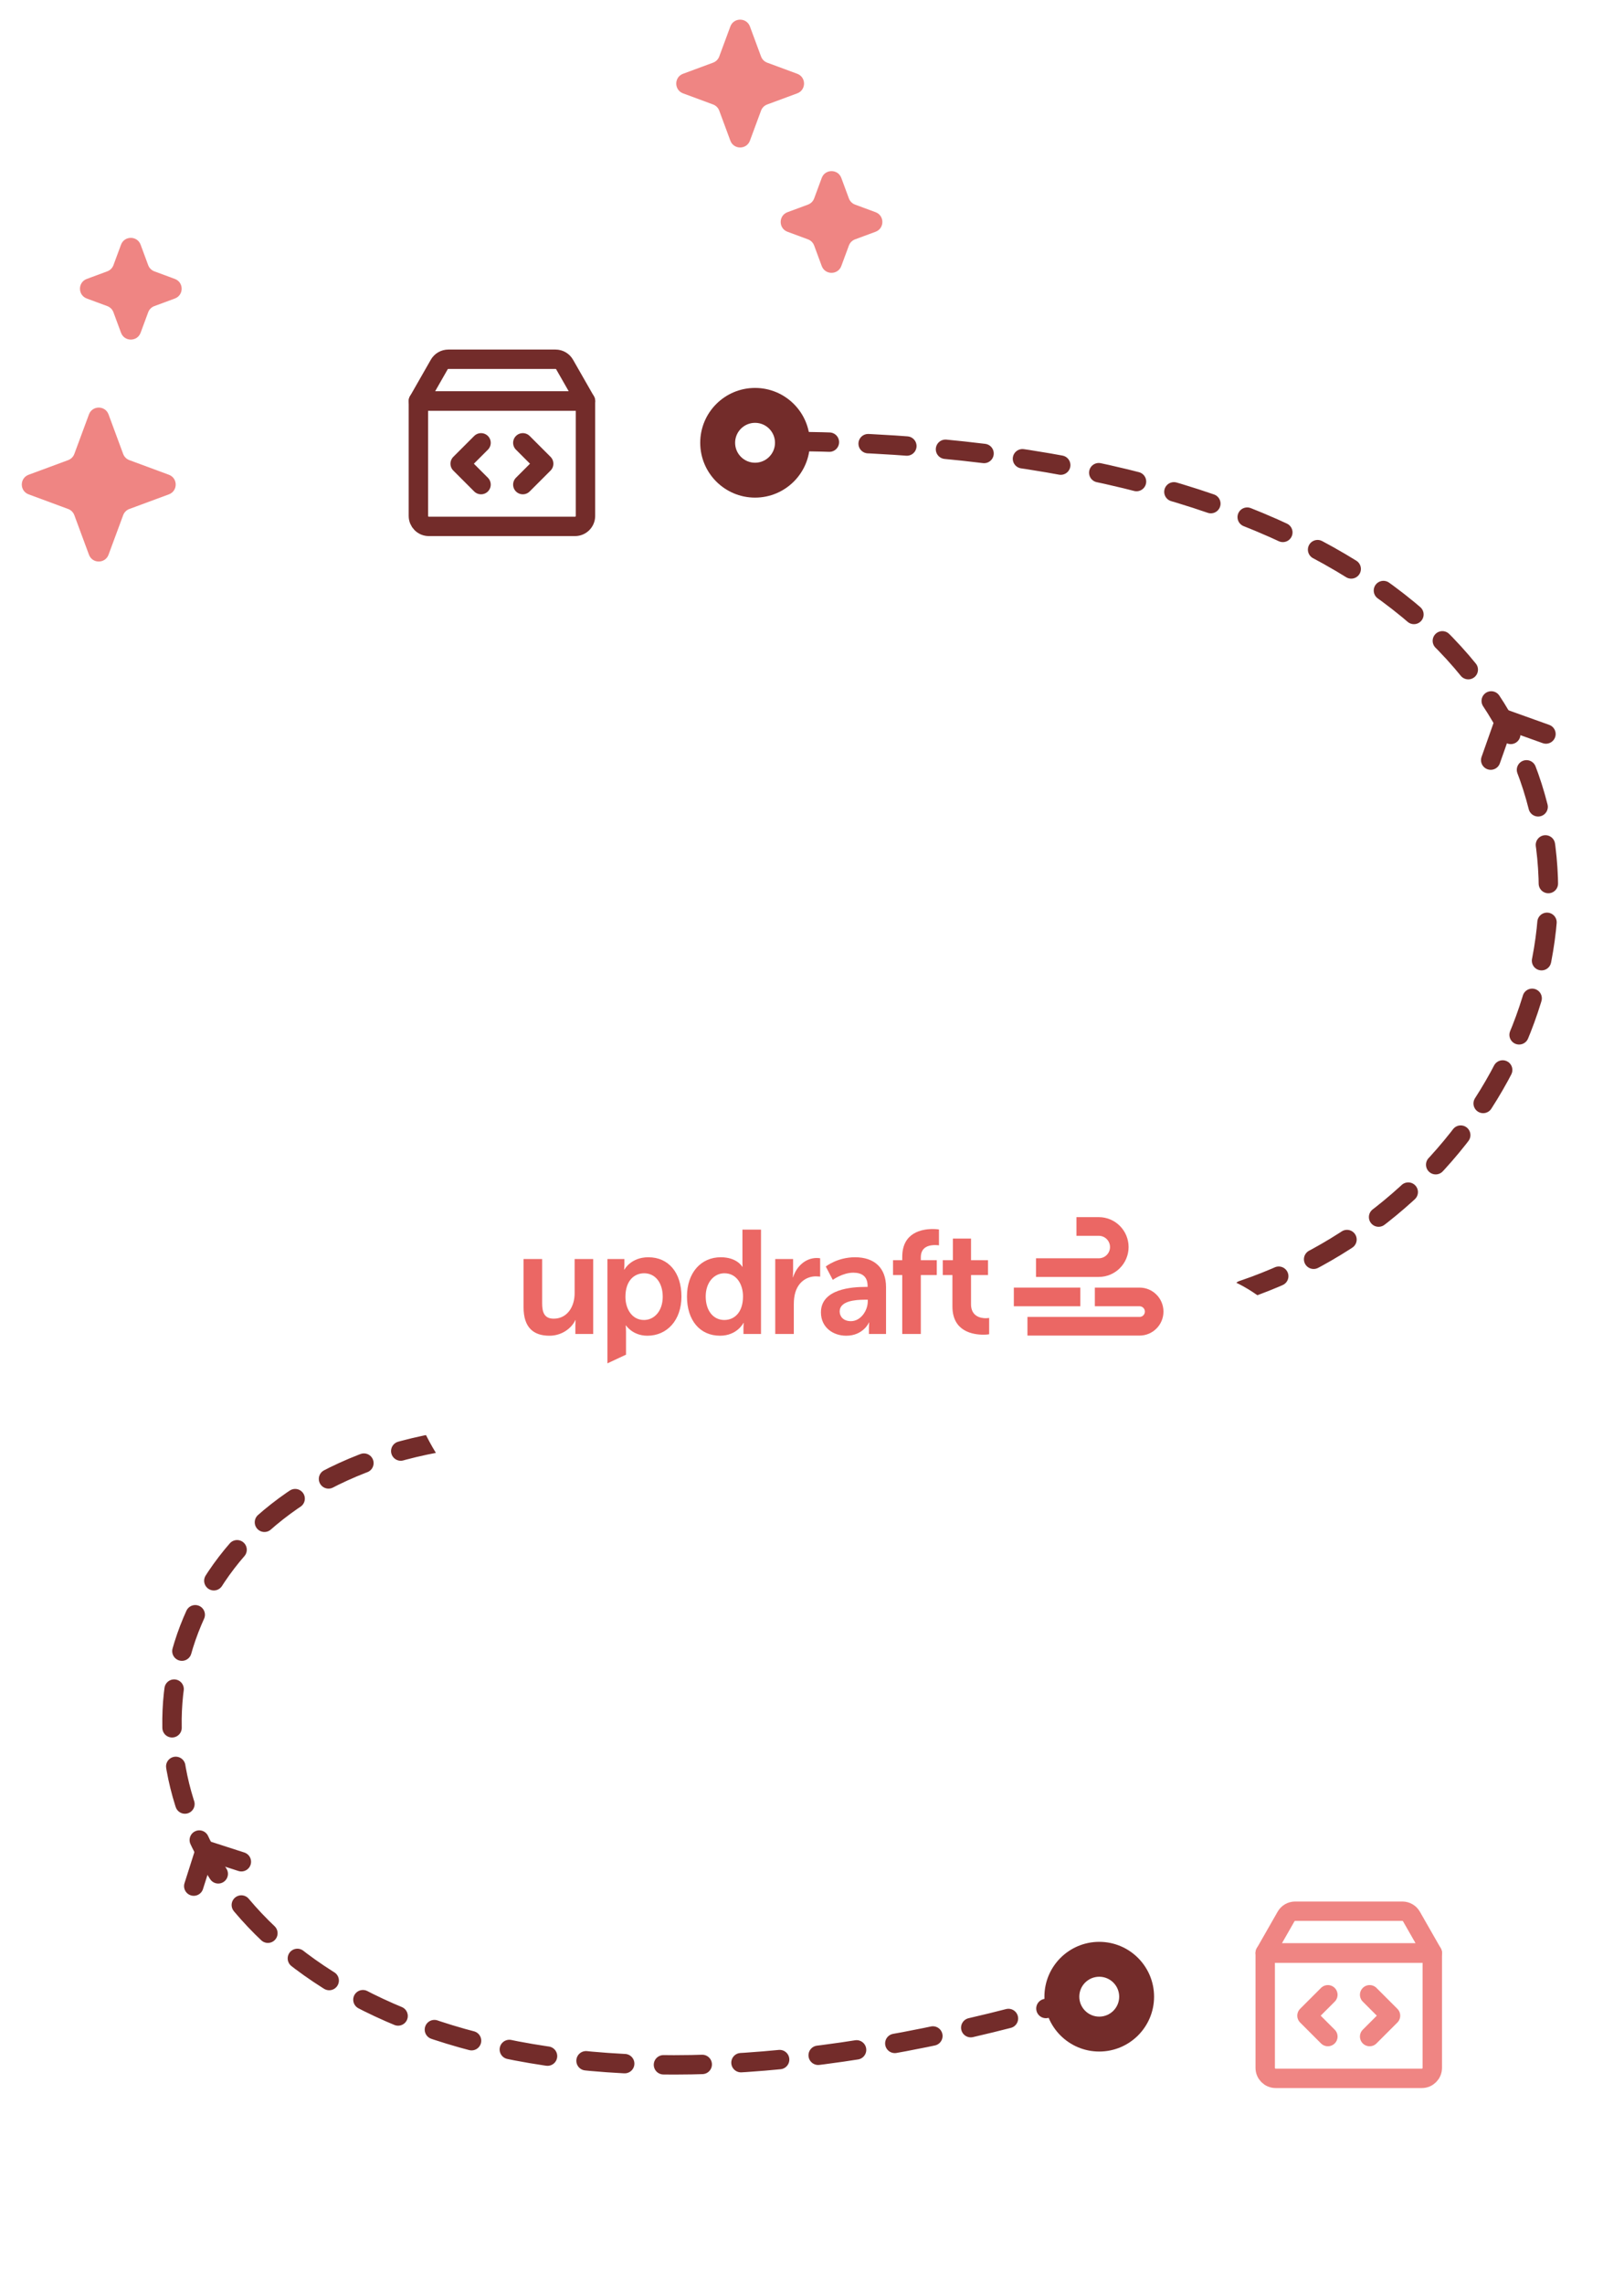 <svg width="335" height="471" viewBox="0 0 335 471" fill="none" xmlns="http://www.w3.org/2000/svg">
<path d="M223.444 412C14.942 474 -9.057 308 97.24 296.51" stroke="#732C2A" stroke-width="4" stroke-linecap="round" stroke-linejoin="round" stroke-dasharray="8 8"/>
<path d="M224.875 271.198C335.278 271.198 388.443 91 158.944 91" stroke="#732C2A" stroke-width="4" stroke-linecap="round" stroke-linejoin="round" stroke-dasharray="8 8"/>
<g filter="url(#filter0_d_505_12397)">
<circle cx="278.222" cy="411.367" r="52.778" fill="white"/>
</g>
<path d="M295.456 402.75H260.988V426.446C260.988 427.636 261.953 428.601 263.142 428.601H293.302C294.491 428.601 295.456 427.636 295.456 426.446V402.75Z" stroke="#EF8583" stroke-width="4" stroke-linecap="round" stroke-linejoin="round"/>
<path d="M289.282 394.133H267.162C266.389 394.133 265.676 394.547 265.292 395.218L260.988 402.75H295.456L291.152 395.218C290.769 394.547 290.055 394.133 289.282 394.133Z" stroke="#EF8583" stroke-width="4" stroke-linecap="round" stroke-linejoin="round"/>
<path d="M282.529 411.367L286.838 415.675L282.529 419.984" stroke="#EF8583" stroke-width="4" stroke-linecap="round" stroke-linejoin="round"/>
<path d="M273.914 419.984L269.605 415.675L273.914 411.367" stroke="#EF8583" stroke-width="4" stroke-linecap="round" stroke-linejoin="round"/>
<circle cx="226.753" cy="411.76" r="11.31" fill="#732C2A"/>
<circle cx="226.753" cy="411.76" r="4.113" fill="white"/>
<path d="M150.657 5.46C151.351 3.584 154.003 3.584 154.697 5.46L156.988 11.65C157.206 12.24 157.671 12.705 158.261 12.923L164.451 15.213C166.326 15.907 166.326 18.56 164.451 19.254L158.261 21.545C157.671 21.763 157.206 22.228 156.988 22.817L154.697 29.008C154.003 30.883 151.351 30.883 150.657 29.008L148.366 22.817C148.148 22.228 147.683 21.763 147.093 21.545L140.903 19.254C139.028 18.56 139.028 15.907 140.903 15.213L147.093 12.923C147.683 12.705 148.148 12.24 148.366 11.65L150.657 5.46Z" fill="#EF8583"/>
<path d="M169.507 36.696C170.201 34.821 172.854 34.821 173.548 36.696L175.111 40.921C175.329 41.51 175.794 41.975 176.384 42.193L180.608 43.757C182.484 44.451 182.484 47.103 180.608 47.797L176.384 49.361C175.794 49.579 175.329 50.044 175.111 50.633L173.548 54.858C172.854 56.734 170.201 56.734 169.507 54.858L167.944 50.633C167.725 50.044 167.261 49.579 166.671 49.361L162.446 47.797C160.571 47.103 160.571 44.451 162.446 43.757L166.671 42.193C167.261 41.975 167.725 41.51 167.944 40.921L169.507 36.696Z" fill="#EF8583"/>
<path d="M24.964 50.46C25.658 48.584 28.311 48.584 29.005 50.46L30.568 54.685C30.786 55.274 31.251 55.739 31.841 55.957L36.065 57.521C37.941 58.215 37.941 60.867 36.065 61.561L31.841 63.125C31.251 63.343 30.786 63.808 30.568 64.397L29.005 68.622C28.311 70.498 25.658 70.498 24.964 68.622L23.401 64.397C23.183 63.808 22.718 63.343 22.128 63.125L17.903 61.561C16.028 60.867 16.028 58.215 17.903 57.521L22.128 55.957C22.718 55.739 23.183 55.274 23.401 54.685L24.964 50.46Z" fill="#EF8583"/>
<path d="M18.349 85.46C19.044 83.584 21.696 83.584 22.39 85.46L25.408 93.616C25.626 94.205 26.091 94.67 26.681 94.888L34.837 97.906C36.712 98.6 36.712 101.253 34.837 101.947L26.681 104.965C26.091 105.183 25.626 105.648 25.408 106.237L22.39 114.393C21.696 116.269 19.044 116.269 18.349 114.393L15.332 106.237C15.114 105.648 14.649 105.183 14.059 104.965L5.903 101.947C4.028 101.253 4.028 98.6 5.903 97.906L14.059 94.888C14.649 94.67 15.114 94.205 15.332 93.616L18.349 85.46Z" fill="#EF8583"/>
<g filter="url(#filter1_d_505_12397)">
<circle cx="103.538" cy="91.32" r="52.778" fill="white"/>
</g>
<path d="M120.772 82.704H86.305V106.4C86.305 107.59 87.269 108.554 88.459 108.554H118.618C119.808 108.554 120.772 107.59 120.772 106.4V82.704Z" stroke="#732C2A" stroke-width="4" stroke-linecap="round" stroke-linejoin="round"/>
<path d="M114.598 74.087H92.479C91.706 74.087 90.992 74.501 90.608 75.172L86.305 82.704H120.772L116.468 75.172C116.085 74.501 115.371 74.087 114.598 74.087Z" stroke="#732C2A" stroke-width="4" stroke-linecap="round" stroke-linejoin="round"/>
<path d="M107.846 91.321L112.154 95.629L107.846 99.937" stroke="#732C2A" stroke-width="4" stroke-linecap="round" stroke-linejoin="round"/>
<path d="M99.23 99.937L94.922 95.629L99.23 91.321" stroke="#732C2A" stroke-width="4" stroke-linecap="round" stroke-linejoin="round"/>
<path fill-rule="evenodd" clip-rule="evenodd" d="M256.102 250.259C256.102 255.09 255.621 259.81 254.704 264.371C265.173 269.322 272.415 279.979 272.415 292.328C272.415 309.397 258.577 323.235 241.507 323.235C241.492 323.235 241.478 323.235 241.463 323.235H132.469V323.233C132.327 323.235 132.184 323.235 132.042 323.235C104.778 323.235 82.676 301.133 82.676 273.869C82.676 251.634 97.376 232.833 117.587 226.653C127.328 198.899 153.761 179 184.843 179C224.198 179 256.102 210.904 256.102 250.259Z" fill="white"/>
<path d="M213.707 263.333H226.665V263.331C230.05 263.331 232.806 260.565 232.806 257.166C232.806 253.766 230.05 251 226.665 251H222.055V254.85H226.665C227.938 254.85 228.973 255.889 228.973 257.168C228.973 258.446 227.938 259.485 226.665 259.485H213.707V263.333Z" fill="#EB6764"/>
<path d="M186.115 259.181V259.878H184.214V262.94H186.115V275.091H189.947V262.94H193.237V259.878H189.947V259.273C189.947 257.031 191.819 256.759 192.905 256.759C193.358 256.759 193.691 256.819 193.691 256.819V253.546C193.691 253.546 193.177 253.454 192.394 253.454C190.252 253.454 186.117 254.121 186.117 259.181H186.115Z" fill="#EB6764"/>
<path fill-rule="evenodd" clip-rule="evenodd" d="M153.179 261.242C153.179 261.242 153.149 260.849 153.149 260.364V253.576H156.982V275.089H153.36V273.817C153.36 273.24 153.419 272.817 153.419 272.817H153.36C153.36 272.817 152.061 275.452 148.531 275.452C144.366 275.452 141.711 272.271 141.711 267.363C141.711 262.454 144.609 259.273 148.682 259.273C152.063 259.273 153.119 261.242 153.119 261.242H153.179ZM145.573 267.363C145.573 270.302 147.143 272.211 149.406 272.211C151.397 272.211 153.268 270.758 153.268 267.333C153.268 264.941 152.001 262.576 149.436 262.576C147.324 262.576 145.573 264.423 145.573 267.363Z" fill="#EB6764"/>
<path fill-rule="evenodd" clip-rule="evenodd" d="M128.802 261.819C128.802 261.819 130.128 259.273 133.75 259.273V259.276C137.915 259.276 140.57 262.457 140.57 267.365C140.57 272.273 137.583 275.455 133.539 275.455C130.493 275.455 129.134 273.334 129.134 273.334H129.075C129.075 273.334 129.134 273.879 129.134 274.668V279.362L125.302 281.152V259.639H128.802V260.759C128.802 261.334 128.742 261.819 128.742 261.819H128.802ZM129.013 267.455C129.013 269.847 130.309 272.211 132.845 272.211C134.957 272.211 136.708 270.364 136.708 267.425C136.708 264.485 135.138 262.576 132.875 262.576C130.884 262.576 129.013 264.03 129.013 267.455Z" fill="#EB6764"/>
<path d="M118.533 266.726C118.533 269.484 116.994 271.938 114.217 271.938C112.316 271.938 111.833 270.666 111.833 268.787V259.637H108V269.576C108 273.787 110.053 275.455 113.342 275.455C115.967 275.455 117.928 273.849 118.684 272.244H118.744C118.744 272.244 118.684 272.729 118.684 273.334V275.091H122.366V259.637H118.533V266.726Z" fill="#EB6764"/>
<path d="M163.539 263.393H163.599V263.395C164.293 261.182 166.133 259.425 168.488 259.425C168.85 259.425 169.182 259.485 169.182 259.485V263.273C169.182 263.273 168.79 263.213 168.277 263.213C166.648 263.213 164.806 264.154 164.082 266.456C163.842 267.213 163.75 268.062 163.75 268.971V275.091H159.918V259.637H163.599V262.303C163.599 262.878 163.539 263.393 163.539 263.393Z" fill="#EB6764"/>
<path d="M200.302 268.938V262.94H203.802V259.878H200.302V255.423H196.559V259.878H194.476V262.94H196.467V269.424C196.467 274.606 200.721 275.241 202.865 275.241C203.589 275.241 204.043 275.149 204.043 275.149V271.786C204.043 271.786 203.77 271.846 203.348 271.846C202.292 271.846 200.299 271.483 200.299 268.936L200.302 268.938Z" fill="#EB6764"/>
<path fill-rule="evenodd" clip-rule="evenodd" d="M170.34 261.182C170.34 261.182 172.724 259.274 176.375 259.273C180.418 259.274 182.772 261.516 182.772 265.424V275.089H179.242V273.817C179.242 273.212 179.302 272.727 179.302 272.727H179.242C179.272 272.727 178.065 275.455 174.564 275.455C171.818 275.455 169.344 273.727 169.344 270.636C169.344 265.727 175.952 265.394 178.456 265.394H178.969V265.182C178.969 263.151 177.703 262.454 176.012 262.454C173.81 262.454 171.788 263.94 171.788 263.94L170.34 261.182ZM175.531 272.453C177.554 272.453 179.001 270.272 179.001 268.393H179.004V268.03H178.339C176.376 268.03 173.208 268.304 173.208 270.454C173.208 271.483 173.962 272.453 175.531 272.453Z" fill="#EB6764"/>
<path d="M209.133 265.531H222.843V269.379H209.133V265.531Z" fill="#EB6764"/>
<path d="M235.073 275.425H211.942V271.577H235.073C235.676 271.577 236.167 271.083 236.167 270.478C236.167 269.873 235.676 269.379 235.073 269.379H225.845V265.531H235.073C237.79 265.531 240 267.75 240 270.478C240 273.206 237.79 275.425 235.073 275.425Z" fill="#EB6764"/>
<circle cx="155.753" cy="91.31" r="11.31" fill="#732C2A"/>
<circle cx="155.753" cy="91.31" r="4.113" fill="white"/>
<path d="M318.901 151.369L310.472 148.348L307.505 156.752" stroke="#732C2A" stroke-width="4" stroke-linecap="round" stroke-linejoin="round"/>
<path d="M49.788 383.933L42.331 381.523L39.966 388.956" stroke="#732C2A" stroke-width="4" stroke-linecap="round" stroke-linejoin="round"/>
<defs>
<filter id="filter0_d_505_12397" x="222.212" y="358.589" width="112.019" height="112.019" filterUnits="userSpaceOnUse" color-interpolation-filters="sRGB">
<feFlood flood-opacity="0" result="BackgroundImageFix"/>
<feColorMatrix in="SourceAlpha" type="matrix" values="0 0 0 0 0 0 0 0 0 0 0 0 0 0 0 0 0 0 127 0" result="hardAlpha"/>
<feOffset dy="3.231"/>
<feGaussianBlur stdDeviation="1.616"/>
<feComposite in2="hardAlpha" operator="out"/>
<feColorMatrix type="matrix" values="0 0 0 0 0.388 0 0 0 0 0.251 0 0 0 0 0.247 0 0 0 0.08 0"/>
<feBlend mode="normal" in2="BackgroundImageFix" result="effect1_dropShadow_505_12397"/>
<feBlend mode="normal" in="SourceGraphic" in2="effect1_dropShadow_505_12397" result="shape"/>
</filter>
<filter id="filter1_d_505_12397" x="47.528" y="38.542" width="112.019" height="112.019" filterUnits="userSpaceOnUse" color-interpolation-filters="sRGB">
<feFlood flood-opacity="0" result="BackgroundImageFix"/>
<feColorMatrix in="SourceAlpha" type="matrix" values="0 0 0 0 0 0 0 0 0 0 0 0 0 0 0 0 0 0 127 0" result="hardAlpha"/>
<feOffset dy="3.231"/>
<feGaussianBlur stdDeviation="1.616"/>
<feComposite in2="hardAlpha" operator="out"/>
<feColorMatrix type="matrix" values="0 0 0 0 0.388 0 0 0 0 0.251 0 0 0 0 0.247 0 0 0 0.08 0"/>
<feBlend mode="normal" in2="BackgroundImageFix" result="effect1_dropShadow_505_12397"/>
<feBlend mode="normal" in="SourceGraphic" in2="effect1_dropShadow_505_12397" result="shape"/>
</filter>
</defs>
</svg>
